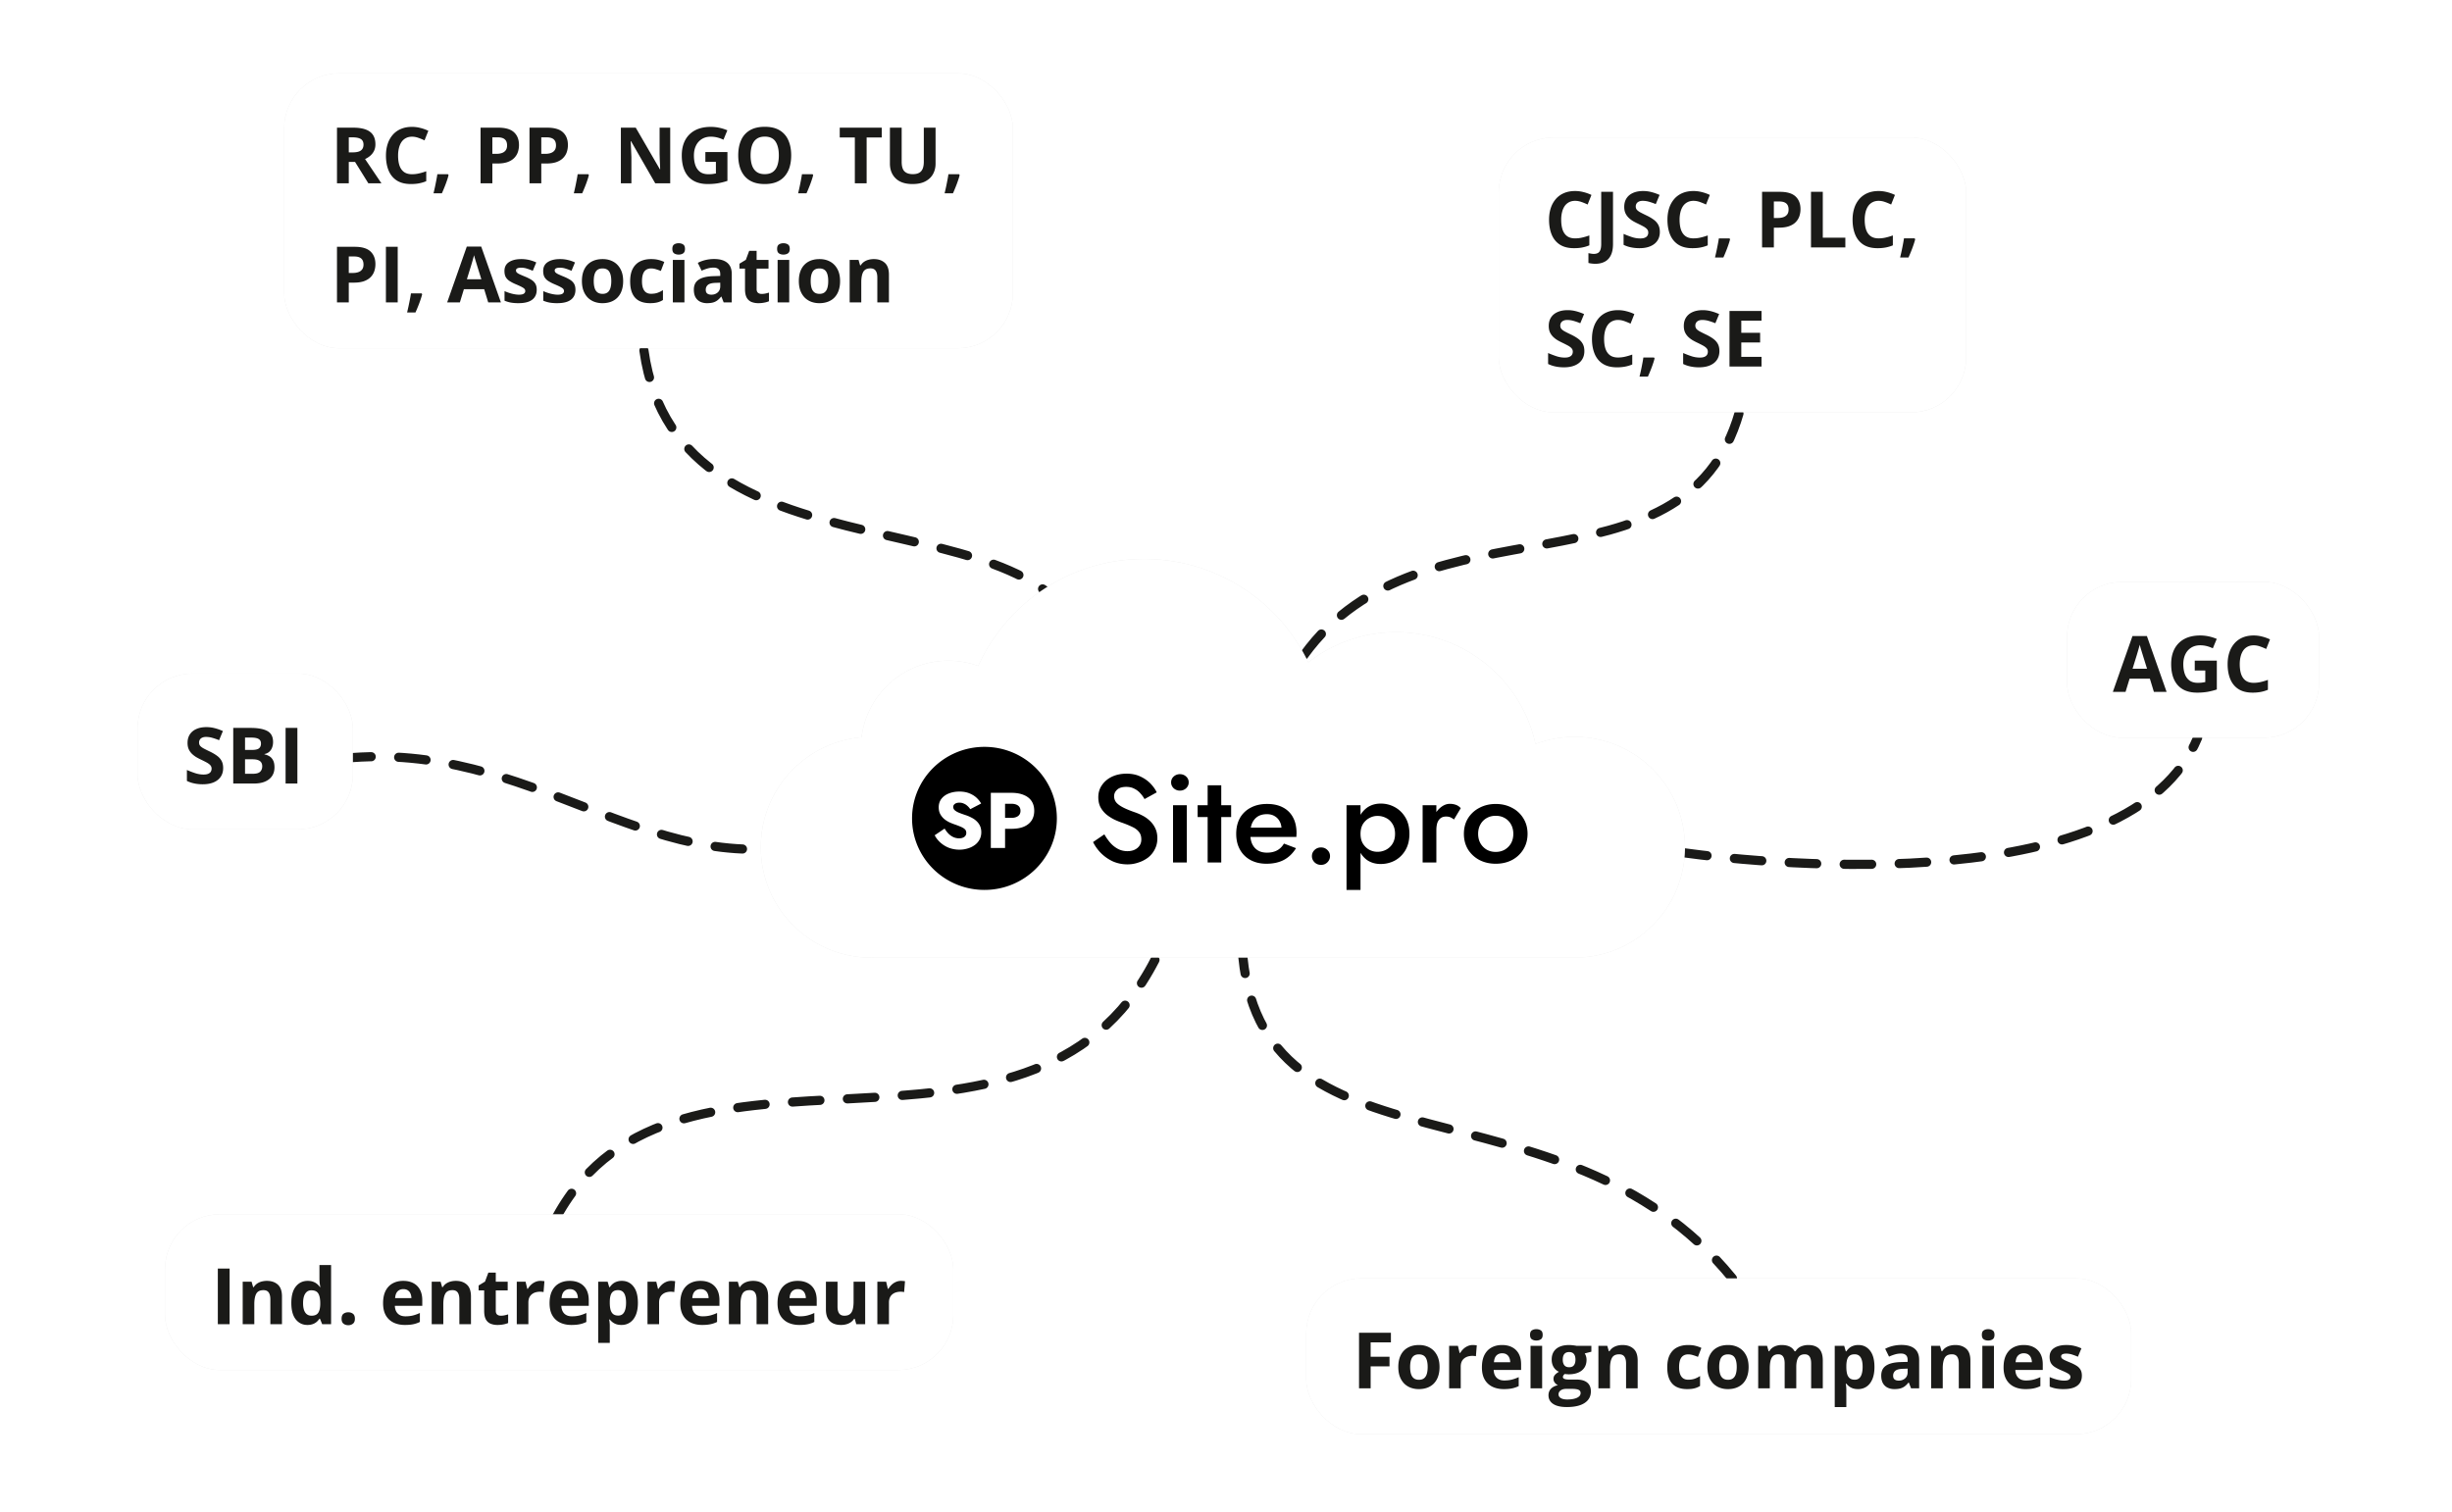 <svg width="535" height="330" fill="none" xmlns="http://www.w3.org/2000/svg"><path d="M271 206.5c3 52.5 69.5 26.5 107 72.5m-256.5-13.5c26-47.5 103-2.5 130.5-56M366.5 186c21.5 3 98.5 10 113-25M75 165.5c41-3.998 66 26.502 101.5 18.501M284.5 143c26-36 83-11 95-53m-239-13.5c7.473 53.5 89.5 29 97 67" stroke="#1A1A18" stroke-width="2" stroke-linecap="round" stroke-dasharray="6 6"/><g filter="url(#veiklos_formos_eng__a)"><rect x="62" y="16" width="159" height="60" rx="12" fill="#474747" fill-opacity=".13"/></g><rect x="62" y="16" width="159" height="60" rx="12" fill="#fff"/><path d="M77.064 27.864c1.1 0 2.008.133 2.722.399.72.265 1.254.666 1.602 1.203.349.537.523 1.215.523 2.034 0 .553-.105 1.038-.315 1.453a3.31 3.31 0 0 1-.83 1.054 4.902 4.902 0 0 1-1.113.705L83.223 40h-2.856l-2.897-4.657H76.1V40h-2.573V27.864h3.537Zm-.183 2.109h-.78v3.279h.83c.852 0 1.46-.142 1.826-.424.37-.288.556-.708.556-1.262 0-.575-.2-.985-.598-1.228-.393-.244-1.004-.365-1.834-.365Zm13.024-.142c-.493 0-.93.097-1.312.291a2.607 2.607 0 0 0-.954.822c-.255.36-.449.794-.581 1.303a6.81 6.81 0 0 0-.2 1.718c0 .858.105 1.591.316 2.2.216.603.548 1.065.996 1.386.448.316 1.026.473 1.735.473.492 0 .985-.055 1.477-.166.498-.11 1.038-.268 1.619-.473v2.159a7.808 7.808 0 0 1-1.586.473c-.52.1-1.104.149-1.75.149-1.252 0-2.28-.257-3.089-.772-.802-.52-1.397-1.245-1.784-2.175-.388-.935-.582-2.025-.582-3.27 0-.919.125-1.76.374-2.524a5.713 5.713 0 0 1 1.096-1.984 4.838 4.838 0 0 1 1.784-1.294c.709-.305 1.522-.457 2.44-.457.604 0 1.207.077 1.81.232.61.15 1.19.357 1.743.623l-.83 2.092c-.453-.216-.91-.404-1.37-.565-.459-.16-.91-.24-1.352-.24Zm7.844 8.193.125.191c-.1.399-.23.828-.39 1.287-.155.46-.327.919-.515 1.378-.183.46-.368.896-.556 1.311h-1.827c.111-.448.219-.918.324-1.41a56.6 56.6 0 0 0 .29-1.453c.095-.476.17-.91.225-1.304h2.324Zm10.982-10.16c1.566 0 2.709.338 3.428 1.013.72.67 1.079 1.594 1.079 2.772 0 .532-.08 1.04-.24 1.528a3.36 3.36 0 0 1-.789 1.286c-.36.377-.841.675-1.444.897-.604.216-1.348.324-2.233.324h-1.104V40h-2.574V27.864h3.877Zm-.133 2.109h-1.17v3.602h.846c.482 0 .9-.063 1.254-.19a1.68 1.68 0 0 0 .822-.598c.193-.271.29-.62.29-1.046 0-.598-.166-1.04-.498-1.328-.332-.294-.847-.44-1.544-.44Zm10.808-2.109c1.566 0 2.709.338 3.428 1.013.719.67 1.079 1.594 1.079 2.772 0 .532-.08 1.04-.241 1.528-.16.481-.423.91-.788 1.286-.36.377-.841.675-1.445.897-.603.216-1.347.324-2.232.324h-1.104V40h-2.574V27.864h3.877Zm-.133 2.109h-1.17v3.602h.846c.482 0 .899-.063 1.254-.19.354-.128.628-.327.821-.598.194-.271.291-.62.291-1.046 0-.598-.166-1.04-.498-1.328-.332-.294-.847-.44-1.544-.44Zm9.089 8.051.125.191c-.1.399-.23.828-.39 1.287-.155.46-.327.919-.515 1.378-.183.46-.368.896-.556 1.311H125.2a54.565 54.565 0 0 0 .614-2.864c.094-.475.169-.91.224-1.303h2.324ZM146.234 40h-3.271l-5.279-9.18h-.075c.023.381.042.766.058 1.153l.05 1.162.05 1.154V40h-2.299V27.864h3.245l5.271 9.09h.058c-.011-.377-.024-.75-.041-1.121l-.05-1.112-.033-1.113v-5.744h2.316V40Zm7.67-6.815h4.814v6.292c-.636.21-1.297.38-1.984.506-.686.122-1.463.183-2.332.183-1.207 0-2.23-.238-3.071-.714-.842-.476-1.481-1.179-1.918-2.108-.437-.93-.656-2.073-.656-3.428 0-1.273.244-2.374.731-3.304a5.146 5.146 0 0 1 2.15-2.158c.946-.51 2.1-.764 3.461-.764.642 0 1.276.07 1.901.207a9.317 9.317 0 0 1 1.702.54l-.855 2.059a6.538 6.538 0 0 0-1.27-.473 5.759 5.759 0 0 0-1.494-.192c-.748 0-1.398.172-1.951.515a3.454 3.454 0 0 0-1.278 1.445c-.299.614-.449 1.339-.449 2.174 0 .792.108 1.494.324 2.109.216.608.556 1.087 1.021 1.436.465.343 1.071.514 1.818.514.365 0 .672-.016.921-.05.255-.038.493-.077.714-.116v-2.531h-2.299v-2.142Zm18.726.73c0 .936-.116 1.788-.348 2.557a5.406 5.406 0 0 1-1.063 1.976c-.47.553-1.068.98-1.793 1.278-.725.293-1.582.44-2.573.44-.991 0-1.848-.147-2.573-.44a4.681 4.681 0 0 1-1.801-1.278c-.471-.554-.822-1.215-1.055-1.984-.232-.77-.348-1.624-.348-2.565 0-1.256.204-2.35.614-3.279a4.688 4.688 0 0 1 1.909-2.175c.858-.514 1.948-.772 3.271-.772 1.317 0 2.399.258 3.245.772a4.66 4.66 0 0 1 1.893 2.175c.415.935.622 2.034.622 3.296Zm-8.857 0c0 .847.106 1.578.316 2.192.216.609.55 1.079 1.004 1.411.454.327 1.041.49 1.76.49.73 0 1.323-.163 1.776-.49.454-.332.783-.802.988-1.411.21-.614.316-1.345.316-2.191 0-1.273-.238-2.275-.714-3.005s-1.259-1.096-2.349-1.096c-.725 0-1.317.166-1.777.498-.454.327-.788.797-1.004 1.411-.21.609-.316 1.34-.316 2.192Zm13.531 4.11.124.19c-.099.399-.229.828-.39 1.287-.155.46-.326.919-.515 1.378-.182.46-.368.896-.556 1.311h-1.826c.111-.448.219-.918.324-1.41.105-.493.202-.977.29-1.453.094-.476.169-.91.224-1.304h2.325ZM189.091 40h-2.573v-9.994h-3.296v-2.142h9.164v2.142h-3.295V40Zm15.041-12.136v7.853c0 .835-.186 1.59-.556 2.266-.366.67-.922 1.2-1.669 1.594-.741.393-1.677.589-2.805.589-1.605 0-2.828-.41-3.669-1.228-.842-.82-1.262-1.904-1.262-3.254v-7.82h2.565v7.43c0 1.001.205 1.704.614 2.108.41.404 1.016.606 1.818.606.564 0 1.021-.097 1.37-.29.354-.194.614-.493.78-.897.166-.404.249-.919.249-1.544v-7.413h2.565Zm5.13 10.16.124.191c-.099.399-.229.828-.39 1.287-.155.46-.326.919-.515 1.378-.182.46-.368.896-.556 1.311h-1.826c.111-.448.219-.918.324-1.41.105-.493.202-.977.29-1.453.094-.476.169-.91.225-1.304h2.324ZM77.404 53.864c1.566 0 2.709.338 3.428 1.013.72.67 1.08 1.594 1.08 2.772a4.84 4.84 0 0 1-.242 1.528 3.35 3.35 0 0 1-.788 1.286c-.36.377-.841.675-1.445.897-.603.216-1.347.324-2.232.324H76.1V66h-2.574V53.864h3.877Zm-.133 2.109h-1.17v3.602h.846c.482 0 .9-.063 1.254-.19a1.67 1.67 0 0 0 .822-.598c.193-.271.29-.62.29-1.046 0-.598-.166-1.04-.498-1.328-.332-.294-.847-.44-1.544-.44ZM84.202 66V53.864h2.573V66h-2.573Zm7.786-1.976.125.191c-.1.399-.23.828-.39 1.287-.155.46-.327.919-.515 1.378-.183.46-.368.896-.556 1.311h-1.826a55.754 55.754 0 0 0 .614-2.864c.094-.475.169-.91.224-1.303h2.324ZM106.523 66l-.88-2.889h-4.424l-.88 2.889h-2.773l4.284-12.185h3.146L109.295 66h-2.772Zm-1.494-5.047-.88-2.822c-.055-.188-.13-.429-.224-.722-.089-.3-.18-.6-.274-.905-.089-.31-.161-.578-.216-.805-.055.227-.133.509-.232.846a93.16 93.16 0 0 1-.274.947l-.191.639-.872 2.822h3.163Zm12.077 2.291c0 .631-.149 1.165-.448 1.602-.293.432-.733.761-1.32.988-.586.221-1.317.332-2.191.332a9.633 9.633 0 0 1-1.668-.124 6.861 6.861 0 0 1-1.395-.416v-2.091a10.13 10.13 0 0 0 1.619.564c.581.144 1.09.216 1.527.216.492 0 .844-.072 1.054-.216.216-.15.324-.343.324-.58a.685.685 0 0 0-.133-.416c-.083-.127-.266-.268-.548-.423-.282-.16-.725-.368-1.328-.623a8.767 8.767 0 0 1-1.436-.739 2.504 2.504 0 0 1-.83-.88c-.177-.343-.266-.777-.266-1.303 0-.857.332-1.502.996-1.934.67-.437 1.564-.656 2.682-.656a7.47 7.47 0 0 1 1.643.175 8.035 8.035 0 0 1 1.619.556l-.764 1.826a12.96 12.96 0 0 0-1.303-.49 4.091 4.091 0 0 0-1.237-.19c-.371 0-.65.05-.838.149a.486.486 0 0 0-.282.456c0 .15.047.283.141.399.099.116.287.246.564.39.282.138.695.318 1.237.54a9.5 9.5 0 0 1 1.37.68c.387.233.686.523.896.872.21.343.315.788.315 1.336Zm8.451 0c0 .631-.15 1.165-.449 1.602-.293.432-.733.761-1.319.988-.587.221-1.317.332-2.192.332a9.64 9.64 0 0 1-1.668-.124 6.88 6.88 0 0 1-1.395-.416v-2.091a10.13 10.13 0 0 0 1.619.564c.581.144 1.09.216 1.527.216.493 0 .844-.072 1.054-.216.216-.15.324-.343.324-.58a.685.685 0 0 0-.133-.416c-.083-.127-.265-.268-.548-.423-.282-.16-.724-.368-1.328-.623a8.809 8.809 0 0 1-1.436-.739 2.513 2.513 0 0 1-.83-.88c-.177-.343-.265-.777-.265-1.303 0-.857.332-1.502.996-1.934.669-.437 1.563-.656 2.681-.656a7.47 7.47 0 0 1 1.643.175 8.014 8.014 0 0 1 1.619.556l-.764 1.826c-.459-.2-.893-.362-1.303-.49a4.091 4.091 0 0 0-1.237-.19c-.37 0-.65.05-.838.149a.486.486 0 0 0-.282.456c0 .15.047.283.141.399.099.116.288.246.564.39a21.6 21.6 0 0 0 1.237.54 9.5 9.5 0 0 1 1.37.68c.387.233.686.523.896.872.21.343.316.788.316 1.336Zm10.409-1.9c0 .774-.105 1.46-.316 2.058a4.05 4.05 0 0 1-.904 1.519c-.393.41-.869.72-1.428.93-.554.21-1.179.315-1.876.315a4.982 4.982 0 0 1-1.801-.315 4 4 0 0 1-1.42-.93 4.334 4.334 0 0 1-.929-1.52c-.216-.597-.324-1.283-.324-2.058 0-1.029.182-1.9.548-2.615a3.757 3.757 0 0 1 1.56-1.626c.675-.371 1.48-.557 2.416-.557.869 0 1.638.186 2.307.557.675.37 1.204.913 1.586 1.627.387.713.581 1.585.581 2.614Zm-6.417 0c0 .608.067 1.12.2 1.535.132.415.34.728.622.938.282.21.65.315 1.104.315.448 0 .811-.105 1.087-.315.283-.21.487-.523.615-.938.133-.415.199-.927.199-1.536 0-.614-.066-1.123-.199-1.527-.128-.41-.332-.717-.615-.922-.282-.204-.65-.307-1.104-.307-.669 0-1.156.23-1.46.69-.299.459-.449 1.148-.449 2.066Zm12.277 4.822c-.918 0-1.701-.166-2.349-.498-.647-.338-1.14-.858-1.477-1.56-.338-.703-.507-1.603-.507-2.698 0-1.135.191-2.059.573-2.773.387-.72.921-1.248 1.602-1.585.686-.338 1.48-.507 2.382-.507.642 0 1.196.064 1.66.191.471.122.88.269 1.229.44l-.747 1.96a11.562 11.562 0 0 0-1.112-.39 3.508 3.508 0 0 0-1.03-.159c-.442 0-.81.105-1.104.316-.293.205-.512.514-.655.93-.144.415-.216.935-.216 1.56 0 .614.077 1.123.232 1.527.155.404.379.706.672.905.294.194.651.29 1.071.29.526 0 .994-.069 1.403-.207.41-.144.808-.343 1.195-.598v2.167a4.148 4.148 0 0 1-1.22.523c-.42.11-.954.166-1.602.166Zm7.512-9.446V66h-2.531v-9.28h2.531Zm-1.261-3.636c.376 0 .7.088.971.266.271.171.407.495.407.97 0 .471-.136.798-.407.98-.271.177-.595.266-.971.266-.382 0-.709-.089-.98-.266-.265-.182-.398-.509-.398-.98 0-.475.133-.799.398-.97.271-.178.598-.266.98-.266Zm7.728 3.445c1.245 0 2.199.271 2.863.813.665.543.997 1.367.997 2.474V66h-1.769l-.489-1.262h-.067a4.67 4.67 0 0 1-.813.814c-.277.21-.595.365-.955.465-.359.1-.797.149-1.311.149a3.367 3.367 0 0 1-1.478-.315 2.35 2.35 0 0 1-1.021-.963c-.249-.438-.373-.99-.373-1.66 0-.986.346-1.71 1.037-2.175.692-.47 1.73-.73 3.113-.78l1.61-.05v-.407c0-.487-.127-.844-.381-1.07-.255-.228-.609-.341-1.063-.341-.448 0-.888.063-1.32.19-.431.128-.863.288-1.295.482l-.838-1.71a7.185 7.185 0 0 1 1.652-.614 8.014 8.014 0 0 1 1.901-.224Zm1.344 5.171-.979.033c-.819.023-1.389.17-1.71.44-.315.271-.473.628-.473 1.071 0 .388.113.664.34.83.227.16.523.24.888.24.543 0 .999-.16 1.37-.48.376-.322.564-.778.564-1.37V61.7Zm9.04 2.449c.277 0 .545-.028.805-.083a7.84 7.84 0 0 0 .789-.208v1.885a4.63 4.63 0 0 1-1.013.299 6.44 6.44 0 0 1-1.312.124 3.995 3.995 0 0 1-1.494-.266 2.123 2.123 0 0 1-1.037-.938c-.249-.448-.374-1.07-.374-1.867V58.62h-1.212v-1.07l1.395-.847.73-1.959h1.619v1.976h2.598v1.9h-2.598v4.475c0 .354.1.62.299.797.205.171.473.257.805.257Zm6.01-7.43V66h-2.532v-9.28h2.532Zm-1.262-3.635c.376 0 .7.088.971.266.271.171.407.495.407.97 0 .471-.136.798-.407.98-.271.177-.595.266-.971.266-.382 0-.708-.089-.979-.266-.266-.182-.399-.509-.399-.98 0-.475.133-.799.399-.97.271-.178.597-.266.979-.266Zm12.36 8.26c0 .774-.105 1.46-.316 2.058a4.05 4.05 0 0 1-.904 1.519c-.393.41-.869.72-1.428.93-.553.21-1.179.315-1.876.315a4.986 4.986 0 0 1-1.801-.315 4 4 0 0 1-1.42-.93 4.334 4.334 0 0 1-.929-1.52c-.216-.597-.324-1.283-.324-2.058 0-1.029.182-1.9.548-2.615a3.757 3.757 0 0 1 1.56-1.626c.675-.371 1.481-.557 2.416-.557.869 0 1.638.186 2.307.557.676.37 1.204.913 1.586 1.627.387.713.581 1.585.581 2.614Zm-6.417 0c0 .608.067 1.12.2 1.535.132.415.34.728.622.938.282.21.65.315 1.104.315.448 0 .811-.105 1.088-.315.282-.21.487-.523.614-.938.133-.415.199-.927.199-1.536 0-.614-.066-1.123-.199-1.527-.127-.41-.332-.717-.614-.922-.283-.204-.651-.307-1.104-.307-.67 0-1.157.23-1.461.69-.299.459-.449 1.148-.449 2.066Zm13.78-4.799c.99 0 1.787.272 2.39.814.603.537.905 1.4.905 2.59V66h-2.532v-5.42c0-.664-.121-1.165-.365-1.503-.238-.337-.614-.506-1.129-.506-.775 0-1.303.263-1.585.788-.282.526-.424 1.284-.424 2.275V66h-2.531v-9.28h1.934l.34 1.187h.141c.199-.321.446-.581.739-.78.299-.2.628-.346.988-.44a4.502 4.502 0 0 1 1.129-.142Z" fill="#1A1A18"/><g filter="url(#veiklos_formos_eng__b)"><rect x="30" y="147" width="47" height="34" rx="12" fill="#474747" fill-opacity=".13"/></g><rect x="30" y="147" width="47" height="34" rx="12" fill="#fff"/><path d="M48.69 167.63c0 .719-.173 1.345-.522 1.876-.349.531-.858.941-1.527 1.228-.664.288-1.472.432-2.424.432-.42 0-.833-.028-1.237-.083a8.487 8.487 0 0 1-1.154-.241 7.163 7.163 0 0 1-1.046-.406v-2.391a20 20 0 0 0 1.793.689c.62.205 1.234.307 1.843.307.42 0 .758-.055 1.013-.166.26-.111.448-.263.564-.457.116-.193.174-.415.174-.664 0-.304-.102-.564-.307-.78-.204-.216-.487-.418-.846-.606-.355-.188-.756-.39-1.204-.606-.282-.133-.59-.293-.921-.481a5.39 5.39 0 0 1-.947-.706 3.391 3.391 0 0 1-.738-1.004c-.188-.399-.283-.875-.283-1.428 0-.725.166-1.345.498-1.859.333-.515.806-.908 1.42-1.179.62-.277 1.35-.415 2.191-.415.631 0 1.232.075 1.801.224.576.144 1.176.354 1.802.631l-.83 2a14.002 14.002 0 0 0-1.503-.523 4.882 4.882 0 0 0-1.353-.19c-.32 0-.595.052-.822.157a1.112 1.112 0 0 0-.688 1.071c0 .288.083.531.248.731.172.193.427.381.764.564.343.183.77.396 1.279.639.62.293 1.148.601 1.585.922.443.315.783.688 1.021 1.12.238.426.357.957.357 1.594Zm2.2-8.766h3.777c1.616 0 2.84.227 3.67.681.83.454 1.244 1.251 1.244 2.391 0 .459-.074.874-.224 1.245a2.26 2.26 0 0 1-.63.913 2.09 2.09 0 0 1-1.013.465v.083c.404.083.77.226 1.096.431.326.199.586.493.78.88.2.382.299.891.299 1.527 0 .736-.18 1.367-.54 1.893-.36.526-.874.93-1.544 1.212-.664.277-1.455.415-2.374.415h-4.54v-12.136Zm2.574 4.806h1.494c.747 0 1.264-.116 1.552-.348.288-.238.432-.587.432-1.046 0-.465-.172-.797-.515-.996-.337-.205-.874-.307-1.61-.307h-1.353v2.697Zm0 2.042v3.163h1.677c.774 0 1.314-.149 1.618-.448.305-.299.457-.7.457-1.204 0-.299-.067-.562-.2-.788-.132-.227-.356-.404-.672-.532-.31-.127-.739-.191-1.286-.191h-1.594ZM62.313 171v-12.136h2.573V171h-2.573Z" fill="#1A1A18"/><g filter="url(#veiklos_formos_eng__c)"><rect x="36" y="265" width="172" height="34" rx="12" fill="#474747" fill-opacity=".13"/></g><rect x="36" y="265" width="172" height="34" rx="12" fill="#fff"/><path d="M47.527 289v-12.136h2.574V289h-2.574Zm10.7-9.455c.99 0 1.788.272 2.39.814.604.537.906 1.4.906 2.59V289H58.99v-5.42c0-.664-.122-1.165-.365-1.503-.238-.337-.615-.506-1.13-.506-.774 0-1.303.263-1.585.788-.282.526-.423 1.284-.423 2.275V289h-2.532v-9.28h1.934l.34 1.187h.142a2.57 2.57 0 0 1 .738-.781 3.25 3.25 0 0 1 .988-.439 4.467 4.467 0 0 1 1.13-.142Zm8.84 9.621c-1.034 0-1.878-.404-2.531-1.212-.648-.813-.971-2.006-.971-3.578 0-1.588.329-2.789.987-3.602.659-.819 1.52-1.229 2.582-1.229.442 0 .833.061 1.17.183.338.122.628.285.872.49.249.205.46.434.63.689h.084a20.537 20.537 0 0 1-.125-.781 8.49 8.49 0 0 1-.066-1.07v-2.972h2.54V289h-1.943l-.49-1.204H69.7c-.16.255-.363.487-.606.698a2.744 2.744 0 0 1-.855.489 3.391 3.391 0 0 1-1.17.183Zm.889-2.017c.691 0 1.178-.205 1.46-.614.288-.415.44-1.038.457-1.868v-.274c0-.902-.138-1.591-.415-2.067-.277-.481-.791-.722-1.544-.722-.559 0-.996.241-1.311.722-.316.482-.474 1.176-.474 2.084 0 .907.158 1.591.474 2.05.32.459.772.689 1.353.689Zm6.574.664c0-.52.14-.885.423-1.096.288-.21.634-.315 1.038-.315.393 0 .73.105 1.012.315.288.211.432.576.432 1.096 0 .498-.144.858-.432 1.079-.282.221-.62.332-1.012.332-.404 0-.75-.111-1.038-.332-.282-.221-.423-.581-.423-1.079Zm13.447-8.268c.858 0 1.597.166 2.216.498.62.327 1.099.803 1.436 1.428.338.626.507 1.389.507 2.291v1.229H86.15c.028.714.24 1.275.639 1.685.404.404.963.606 1.677.606.592 0 1.134-.061 1.627-.183a8.262 8.262 0 0 0 1.519-.548v1.959a6.02 6.02 0 0 1-1.445.498c-.498.105-1.104.158-1.817.158-.93 0-1.755-.172-2.474-.515a3.844 3.844 0 0 1-1.685-1.568c-.404-.703-.606-1.589-.606-2.657 0-1.084.183-1.986.548-2.706.37-.725.885-1.267 1.544-1.627.658-.365 1.425-.548 2.3-.548Zm.017 1.802c-.493 0-.902.157-1.229.473-.32.315-.506.811-.556 1.486h3.553a2.504 2.504 0 0 0-.208-1.005 1.563 1.563 0 0 0-.58-.697c-.255-.172-.582-.257-.98-.257Zm11.471-1.802c.991 0 1.788.272 2.391.814.603.537.905 1.4.905 2.59V289h-2.532v-5.42c0-.664-.122-1.165-.365-1.503-.238-.337-.615-.506-1.13-.506-.774 0-1.302.263-1.585.788-.282.526-.423 1.284-.423 2.275V289h-2.532v-9.28h1.934l.34 1.187h.142c.2-.321.445-.581.739-.781a3.25 3.25 0 0 1 .987-.439 4.467 4.467 0 0 1 1.13-.142Zm9.812 7.604c.277 0 .545-.028.805-.083.266-.055.529-.125.789-.208v1.885a4.714 4.714 0 0 1-1.013.299 6.448 6.448 0 0 1-1.312.124 3.997 3.997 0 0 1-1.494-.266 2.119 2.119 0 0 1-1.037-.938c-.249-.448-.374-1.07-.374-1.867v-4.474h-1.212v-1.071l1.395-.847.73-1.959h1.619v1.976h2.598v1.901h-2.598v4.474c0 .354.099.62.299.797.204.171.473.257.805.257Zm8.658-7.604c.127 0 .273.009.44.025.171.011.309.028.415.05l-.191 2.374a1.514 1.514 0 0 0-.357-.058 3.515 3.515 0 0 0-1.345.1 2.344 2.344 0 0 0-.822.406 1.922 1.922 0 0 0-.581.731c-.138.299-.207.667-.207 1.104V289h-2.532v-9.28h1.917l.374 1.56h.124c.183-.315.41-.603.681-.863.277-.266.589-.476.938-.631a2.75 2.75 0 0 1 1.146-.241Zm6.366 0c.858 0 1.597.166 2.217.498a3.416 3.416 0 0 1 1.436 1.428c.337.626.506 1.389.506 2.291v1.229h-5.985c.028.714.241 1.275.639 1.685.404.404.963.606 1.677.606.592 0 1.134-.061 1.627-.183a8.27 8.27 0 0 0 1.519-.548v1.959a6.022 6.022 0 0 1-1.444.498c-.498.105-1.104.158-1.818.158-.93 0-1.754-.172-2.474-.515a3.846 3.846 0 0 1-1.685-1.568c-.404-.703-.606-1.589-.606-2.657 0-1.084.183-1.986.548-2.706.371-.725.885-1.267 1.544-1.627.658-.365 1.425-.548 2.299-.548Zm.017 1.802c-.493 0-.902.157-1.229.473-.321.315-.506.811-.556 1.486h3.553a2.51 2.51 0 0 0-.208-1.005 1.561 1.561 0 0 0-.581-.697c-.254-.172-.581-.257-.979-.257Zm11.364-1.802c1.046 0 1.889.407 2.531 1.221.648.813.972 2.006.972 3.577 0 1.052-.153 1.937-.457 2.657-.304.713-.725 1.253-1.262 1.618-.536.365-1.154.548-1.851.548-.448 0-.833-.055-1.154-.166a2.959 2.959 0 0 1-.821-.44 3.917 3.917 0 0 1-.59-.581h-.133a7.208 7.208 0 0 1 .133 1.361v3.744h-2.531V279.72h2.058l.357 1.203h.116a3.56 3.56 0 0 1 .606-.689c.238-.21.523-.376.855-.498a3.316 3.316 0 0 1 1.171-.191Zm-.814 2.026c-.443 0-.794.091-1.054.274-.26.182-.451.456-.573.822-.116.365-.18.827-.191 1.386v.274c0 .597.056 1.104.166 1.519.117.415.307.73.573.946.271.216.642.324 1.112.324.388 0 .706-.108.955-.324.249-.216.434-.531.556-.946.127-.421.191-.933.191-1.536 0-.907-.141-1.591-.423-2.05-.283-.46-.72-.689-1.312-.689Zm11.588-2.026c.127 0 .274.009.44.025.172.011.31.028.415.05l-.191 2.374a1.514 1.514 0 0 0-.357-.058 3.486 3.486 0 0 0-1.345.1 2.33 2.33 0 0 0-.821.406 1.912 1.912 0 0 0-.581.731c-.139.299-.208.667-.208 1.104V289h-2.532v-9.28h1.918l.373 1.56h.125c.183-.315.409-.603.681-.863.276-.266.589-.476.938-.631a2.75 2.75 0 0 1 1.145-.241Zm6.367 0c.858 0 1.596.166 2.216.498.62.327 1.099.803 1.436 1.428.338.626.506 1.389.506 2.291v1.229h-5.984c.027.714.24 1.275.639 1.685.404.404.963.606 1.676.606.593 0 1.135-.061 1.627-.183a8.243 8.243 0 0 0 1.519-.548v1.959c-.459.227-.94.393-1.444.498-.498.105-1.104.158-1.818.158-.929 0-1.754-.172-2.473-.515a3.84 3.84 0 0 1-1.685-1.568c-.404-.703-.606-1.589-.606-2.657 0-1.084.182-1.986.547-2.706.371-.725.886-1.267 1.544-1.627.659-.365 1.425-.548 2.3-.548Zm.016 1.802c-.492 0-.902.157-1.228.473-.321.315-.507.811-.556 1.486h3.552a2.492 2.492 0 0 0-.207-1.005 1.561 1.561 0 0 0-.581-.697c-.255-.172-.581-.257-.98-.257Zm11.472-1.802c.991 0 1.787.272 2.391.814.603.537.904 1.4.904 2.59V289h-2.531v-5.42c0-.664-.122-1.165-.366-1.503-.237-.337-.614-.506-1.128-.506-.775 0-1.304.263-1.586.788-.282.526-.423 1.284-.423 2.275V289h-2.532v-9.28h1.934l.34 1.187h.142a2.57 2.57 0 0 1 .738-.781 3.25 3.25 0 0 1 .988-.439 4.467 4.467 0 0 1 1.129-.142Zm9.729 0c.857 0 1.596.166 2.216.498a3.41 3.41 0 0 1 1.436 1.428c.337.626.506 1.389.506 2.291v1.229h-5.985c.028.714.241 1.275.64 1.685.404.404.962.606 1.676.606.592 0 1.135-.061 1.627-.183a8.243 8.243 0 0 0 1.519-.548v1.959c-.459.227-.94.393-1.444.498-.498.105-1.104.158-1.818.158-.93 0-1.754-.172-2.474-.515a3.851 3.851 0 0 1-1.685-1.568c-.404-.703-.606-1.589-.606-2.657 0-1.084.183-1.986.548-2.706.371-.725.886-1.267 1.544-1.627.659-.365 1.425-.548 2.3-.548Zm.016 1.802c-.492 0-.902.157-1.228.473-.321.315-.507.811-.557 1.486h3.553a2.492 2.492 0 0 0-.207-1.005 1.568 1.568 0 0 0-.581-.697c-.255-.172-.581-.257-.98-.257Zm14.717-1.627V289h-1.942l-.34-1.187h-.133a2.55 2.55 0 0 1-.747.772 3.252 3.252 0 0 1-.988.44c-.36.094-.733.141-1.121.141-.664 0-1.242-.116-1.734-.349a2.58 2.58 0 0 1-1.154-1.104c-.271-.498-.407-1.145-.407-1.942v-6.051h2.532v5.42c0 .664.119 1.165.357 1.503.238.337.617.506 1.137.506.515 0 .919-.116 1.212-.349.293-.238.498-.584.614-1.037.122-.46.183-1.019.183-1.677v-4.366h2.531Zm7.836-.175c.128 0 .274.009.44.025.172.011.31.028.415.05l-.191 2.374a1.513 1.513 0 0 0-.356-.058 3.517 3.517 0 0 0-1.345.1 2.327 2.327 0 0 0-.822.406 1.922 1.922 0 0 0-.581.731c-.138.299-.208.667-.208 1.104V289h-2.531v-9.28h1.917l.374 1.56h.124c.183-.315.41-.603.681-.863.277-.266.589-.476.938-.631a2.75 2.75 0 0 1 1.145-.241Z" fill="#1A1A18"/><g filter="url(#veiklos_formos_eng__d)"><rect x="285" y="279" width="180" height="34" rx="12" fill="#474747" fill-opacity=".13"/></g><rect x="285" y="279" width="180" height="34" rx="12" fill="#fff"/><path d="M299.059 303h-2.532v-12.136h6.956v2.109h-4.424v3.129h4.117v2.1h-4.117V303Zm15.033-4.657c0 .775-.105 1.461-.316 2.059a4.048 4.048 0 0 1-.904 1.519 3.821 3.821 0 0 1-1.428.93c-.554.21-1.179.315-1.876.315a4.988 4.988 0 0 1-1.801-.315 4.017 4.017 0 0 1-1.42-.93 4.347 4.347 0 0 1-.93-1.519c-.215-.598-.323-1.284-.323-2.059 0-1.029.182-1.901.548-2.614a3.753 3.753 0 0 1 1.56-1.627c.675-.371 1.48-.557 2.416-.557.868 0 1.638.186 2.307.557.675.37 1.204.913 1.586 1.627.387.713.581 1.585.581 2.614Zm-6.417 0c0 .609.067 1.121.2 1.536.132.415.34.728.622.938.282.21.65.315 1.104.315.448 0 .811-.105 1.087-.315.283-.21.487-.523.615-.938.133-.415.199-.927.199-1.536 0-.614-.066-1.123-.199-1.527-.128-.41-.332-.717-.615-.921-.282-.205-.65-.308-1.104-.308-.669 0-1.156.23-1.46.689-.299.46-.449 1.149-.449 2.067Zm13.688-4.798c.128 0 .274.009.44.025.172.011.31.028.415.05l-.191 2.374a1.514 1.514 0 0 0-.357-.058 3.486 3.486 0 0 0-1.344.1 2.327 2.327 0 0 0-.822.406 1.912 1.912 0 0 0-.581.731c-.138.299-.208.667-.208 1.104V303h-2.531v-9.28h1.917l.374 1.56h.124c.183-.315.41-.603.681-.863.276-.266.589-.476.938-.631a2.75 2.75 0 0 1 1.145-.241Zm6.367 0c.858 0 1.596.166 2.216.498.62.327 1.099.803 1.436 1.428.338.626.507 1.389.507 2.291v1.229h-5.985c.027.714.241 1.275.639 1.685.404.404.963.606 1.677.606.592 0 1.134-.061 1.627-.183a8.27 8.27 0 0 0 1.519-.548v1.959c-.46.227-.941.393-1.445.498-.498.105-1.104.158-1.817.158-.93 0-1.755-.172-2.474-.515a3.84 3.84 0 0 1-1.685-1.568c-.404-.703-.606-1.589-.606-2.657 0-1.084.182-1.986.548-2.706.37-.725.885-1.267 1.544-1.627.658-.365 1.425-.548 2.299-.548Zm.017 1.802c-.493 0-.902.157-1.229.473-.321.315-.506.811-.556 1.486h3.553a2.51 2.51 0 0 0-.208-1.005 1.561 1.561 0 0 0-.581-.697c-.254-.172-.581-.257-.979-.257Zm8.732-1.627V303h-2.532v-9.28h2.532Zm-1.262-3.636c.377 0 .7.089.971.266.272.171.407.495.407.971 0 .47-.135.797-.407.979-.271.177-.594.266-.971.266-.382 0-.708-.089-.979-.266-.266-.182-.399-.509-.399-.979 0-.476.133-.8.399-.971.271-.177.597-.266.979-.266Zm6.641 17c-1.295 0-2.286-.227-2.972-.681-.68-.448-1.021-1.079-1.021-1.892 0-.559.175-1.027.523-1.403.349-.376.861-.645 1.536-.805a1.715 1.715 0 0 1-.681-.54 1.306 1.306 0 0 1-.29-.805c0-.354.102-.647.307-.88.205-.238.501-.47.888-.697a2.513 2.513 0 0 1-1.162-1.013c-.282-.465-.424-1.013-.424-1.643 0-.676.147-1.248.44-1.719.299-.476.731-.838 1.295-1.087.57-.249 1.262-.374 2.076-.374.171 0 .37.011.597.034.227.022.435.047.623.074.193.028.324.05.39.067h3.237v1.286l-1.452.374c.132.205.232.423.298.656.067.232.1.478.1.738 0 .997-.349 1.774-1.046 2.333-.692.553-1.655.83-2.889.83a18.35 18.35 0 0 1-.83-.066 1.16 1.16 0 0 0-.29.315.664.664 0 0 0-.1.349c0 .121.05.224.15.307.105.077.26.138.464.182.211.039.471.059.781.059h1.577c1.018 0 1.793.218 2.324.655.537.437.805 1.079.805 1.926 0 1.085-.453 1.926-1.361 2.524-.902.597-2.2.896-3.893.896Zm.108-1.652c.603 0 1.12-.058 1.552-.174.437-.111.772-.271 1.004-.482a.948.948 0 0 0 .349-.738c0-.233-.069-.418-.207-.557-.133-.132-.338-.226-.615-.282a5.413 5.413 0 0 0-1.046-.083h-1.311c-.31 0-.589.05-.838.15a1.422 1.422 0 0 0-.582.415.994.994 0 0 0-.215.631c0 .348.166.622.498.821.337.2.808.299 1.411.299Zm.407-7.039c.475 0 .824-.147 1.045-.44.222-.293.332-.692.332-1.195 0-.559-.116-.977-.348-1.254-.227-.282-.57-.423-1.029-.423-.465 0-.814.141-1.046.423-.233.277-.349.695-.349 1.254 0 .503.113.902.34 1.195.233.293.584.44 1.055.44Zm11.654-4.848c.99 0 1.787.272 2.39.814.604.537.905 1.4.905 2.59V303h-2.531v-5.42c0-.664-.122-1.165-.366-1.503-.238-.337-.614-.506-1.129-.506-.774 0-1.303.263-1.585.788-.282.526-.423 1.284-.423 2.275V303h-2.532v-9.28h1.934l.34 1.187h.141c.2-.321.446-.581.739-.781a3.25 3.25 0 0 1 .988-.439 4.462 4.462 0 0 1 1.129-.142Zm14.086 9.621c-.918 0-1.701-.166-2.349-.498-.647-.338-1.14-.858-1.477-1.561-.338-.702-.507-1.602-.507-2.697 0-1.135.191-2.059.573-2.773.387-.719.921-1.248 1.602-1.585.686-.338 1.48-.507 2.382-.507.642 0 1.196.064 1.661.191.47.122.879.269 1.228.44l-.747 1.959c-.398-.16-.769-.29-1.112-.39a3.502 3.502 0 0 0-1.03-.158c-.442 0-.81.106-1.104.316-.293.205-.511.514-.655.93-.144.415-.216.935-.216 1.56 0 .614.077 1.123.232 1.527.155.404.379.706.673.905.293.194.65.291 1.07.291.526 0 .994-.069 1.403-.208.41-.144.808-.343 1.196-.597v2.166a4.147 4.147 0 0 1-1.221.523c-.42.111-.954.166-1.602.166Zm13.414-4.823c0 .775-.105 1.461-.315 2.059a4.05 4.05 0 0 1-.905 1.519 3.821 3.821 0 0 1-1.428.93c-.553.21-1.178.315-1.876.315a4.992 4.992 0 0 1-1.801-.315 4.022 4.022 0 0 1-1.419-.93 4.318 4.318 0 0 1-.93-1.519c-.216-.598-.324-1.284-.324-2.059 0-1.029.183-1.901.548-2.614a3.755 3.755 0 0 1 1.561-1.627c.675-.371 1.48-.557 2.415-.557.869 0 1.638.186 2.308.557.675.37 1.203.913 1.585 1.627.388.713.581 1.585.581 2.614Zm-6.416 0c0 .609.066 1.121.199 1.536.133.415.34.728.623.938.282.21.65.315 1.104.315.448 0 .81-.105 1.087-.315.282-.21.487-.523.614-.938.133-.415.2-.927.2-1.536 0-.614-.067-1.123-.2-1.527-.127-.41-.332-.717-.614-.921-.282-.205-.65-.308-1.104-.308-.67 0-1.157.23-1.461.689-.299.46-.448 1.149-.448 2.067Zm19.407-4.798c1.051 0 1.846.272 2.382.814.543.537.814 1.4.814 2.59V303h-2.54v-5.42c0-.664-.114-1.165-.341-1.503-.226-.337-.578-.506-1.054-.506-.669 0-1.145.241-1.427.722-.283.476-.424 1.159-.424 2.05V303h-2.532v-5.42c0-.443-.049-.814-.149-1.113-.1-.299-.252-.523-.456-.672-.205-.149-.468-.224-.789-.224-.47 0-.841.119-1.112.357-.266.232-.457.578-.573 1.037-.111.454-.166 1.01-.166 1.669V303h-2.532v-9.28h1.934l.341 1.187h.141c.188-.321.423-.581.705-.781.288-.199.603-.345.947-.439a3.895 3.895 0 0 1 1.045-.142c.681 0 1.257.111 1.727.332.476.222.841.565 1.096 1.03h.224a2.432 2.432 0 0 1 1.17-1.038 3.98 3.98 0 0 1 1.569-.324Zm10.965 0c1.046 0 1.89.407 2.532 1.221.648.813.971 2.006.971 3.577 0 1.052-.152 1.937-.456 2.657-.305.713-.725 1.253-1.262 1.618-.537.365-1.154.548-1.851.548-.448 0-.833-.055-1.154-.166a2.965 2.965 0 0 1-.822-.44 3.956 3.956 0 0 1-.589-.581h-.133a7.208 7.208 0 0 1 .133 1.361v3.744h-2.532V293.72h2.059l.357 1.203h.116a3.56 3.56 0 0 1 .606-.689c.238-.21.523-.376.855-.498a3.315 3.315 0 0 1 1.17-.191Zm-.813 2.026c-.443 0-.794.091-1.054.274-.26.182-.451.456-.573.822-.116.365-.18.827-.191 1.386v.274c0 .597.055 1.104.166 1.519.116.415.307.73.573.946.271.216.642.324 1.112.324.387 0 .706-.108.955-.324.249-.216.434-.531.556-.946.127-.421.191-.933.191-1.536 0-.907-.141-1.591-.424-2.05-.282-.46-.719-.689-1.311-.689Zm10.21-2.042c1.245 0 2.2.271 2.864.813.664.543.996 1.367.996 2.474V303h-1.768l-.49-1.262h-.066a4.738 4.738 0 0 1-.814.814c-.277.21-.595.365-.955.465-.359.099-.796.149-1.311.149-.548 0-1.04-.105-1.478-.315a2.358 2.358 0 0 1-1.021-.963c-.249-.437-.373-.991-.373-1.66 0-.985.346-1.71 1.037-2.175.692-.471 1.73-.731 3.113-.781l1.611-.049v-.407c0-.487-.128-.844-.382-1.071-.255-.227-.609-.34-1.063-.34-.448 0-.888.063-1.32.191-.431.127-.863.287-1.294.481l-.839-1.71a7.188 7.188 0 0 1 1.652-.614 8.035 8.035 0 0 1 1.901-.224Zm1.345 5.171-.98.033c-.819.023-1.389.169-1.71.44-.315.271-.473.628-.473 1.071 0 .388.113.664.34.83.227.161.523.241.889.241.542 0 .998-.161 1.369-.482.376-.32.565-.777.565-1.369v-.764Zm10.4-5.155c.991 0 1.788.272 2.391.814.603.537.905 1.4.905 2.59V303h-2.532v-5.42c0-.664-.122-1.165-.365-1.503-.238-.337-.614-.506-1.129-.506-.775 0-1.303.263-1.585.788-.283.526-.424 1.284-.424 2.275V303h-2.532v-9.28h1.935l.34 1.187h.141a2.56 2.56 0 0 1 .739-.781 3.25 3.25 0 0 1 .988-.439 4.46 4.46 0 0 1 1.128-.142Zm8.434.175V303h-2.532v-9.28h2.532Zm-1.262-3.636c.377 0 .7.089.972.266.271.171.406.495.406.971 0 .47-.135.797-.406.979a1.74 1.74 0 0 1-.972.266c-.381 0-.708-.089-.979-.266-.266-.182-.399-.509-.399-.979 0-.476.133-.8.399-.971.271-.177.598-.266.979-.266Zm7.753 3.461c.858 0 1.597.166 2.217.498a3.416 3.416 0 0 1 1.436 1.428c.337.626.506 1.389.506 2.291v1.229h-5.985c.028.714.241 1.275.639 1.685.404.404.963.606 1.677.606.592 0 1.134-.061 1.627-.183a8.243 8.243 0 0 0 1.519-.548v1.959a6.022 6.022 0 0 1-1.444.498c-.498.105-1.104.158-1.818.158-.93 0-1.754-.172-2.474-.515a3.846 3.846 0 0 1-1.685-1.568c-.404-.703-.606-1.589-.606-2.657 0-1.084.183-1.986.548-2.706.371-.725.885-1.267 1.544-1.627.659-.365 1.425-.548 2.299-.548Zm.017 1.802c-.493 0-.902.157-1.229.473-.321.315-.506.811-.556 1.486h3.553a2.51 2.51 0 0 0-.208-1.005 1.561 1.561 0 0 0-.581-.697c-.254-.172-.581-.257-.979-.257Zm12.675 4.897c0 .631-.149 1.165-.448 1.602-.293.432-.733.761-1.32.988-.586.221-1.317.332-2.191.332a9.65 9.65 0 0 1-1.669-.124 6.914 6.914 0 0 1-1.394-.416v-2.091c.503.227 1.043.415 1.618.564.581.144 1.091.216 1.528.216.492 0 .844-.072 1.054-.216.216-.149.324-.343.324-.581a.692.692 0 0 0-.133-.415c-.083-.127-.266-.268-.548-.423-.282-.161-.725-.368-1.328-.623a8.727 8.727 0 0 1-1.436-.739c-.371-.249-.648-.542-.83-.88-.177-.343-.266-.777-.266-1.303 0-.857.332-1.502.996-1.934.67-.437 1.564-.656 2.681-.656.576 0 1.124.059 1.644.175a7.997 7.997 0 0 1 1.619.556l-.764 1.826a13.211 13.211 0 0 0-1.303-.49 4.105 4.105 0 0 0-1.237-.191c-.371 0-.65.05-.839.15a.486.486 0 0 0-.282.456c0 .15.047.283.141.399.1.116.288.246.565.39.282.138.694.318 1.237.539.525.216.982.443 1.369.681.388.233.686.523.897.872.21.343.315.788.315 1.336Z" fill="#1A1A18"/><g filter="url(#veiklos_formos_eng__e)"><rect x="451" y="127" width="55" height="34" rx="12" fill="#474747" fill-opacity=".13"/></g><rect x="451" y="127" width="55" height="34" rx="12" fill="#fff"/><path d="m469.957 151-.88-2.889h-4.425l-.88 2.889H461l4.283-12.186h3.146l4.3 12.186h-2.772Zm-1.495-5.047-.879-2.822a37.367 37.367 0 0 0-.225-.722 56.759 56.759 0 0 0-.274-.905c-.088-.31-.16-.578-.215-.805-.056.227-.133.509-.233.846a74.106 74.106 0 0 1-.465 1.586l-.871 2.822h3.162Zm10.41-1.768h4.814v6.292c-.636.21-1.298.379-1.984.506a13.41 13.41 0 0 1-2.332.183c-1.207 0-2.231-.238-3.072-.714-.841-.476-1.48-1.179-1.917-2.108-.437-.93-.656-2.073-.656-3.428 0-1.273.244-2.374.731-3.304a5.146 5.146 0 0 1 2.149-2.158c.947-.51 2.101-.764 3.462-.764a8.8 8.8 0 0 1 1.901.207 9.383 9.383 0 0 1 1.701.54l-.855 2.059a6.507 6.507 0 0 0-1.27-.474 5.766 5.766 0 0 0-1.494-.19c-.747 0-1.397.171-1.95.514a3.463 3.463 0 0 0-1.279 1.445c-.299.614-.448 1.339-.448 2.174 0 .792.108 1.494.324 2.109.216.608.556 1.087 1.021 1.436.465.343 1.071.514 1.818.514.365 0 .672-.016.921-.049a31.7 31.7 0 0 0 .714-.117v-2.531h-2.299v-2.142Zm12.866-3.353c-.493 0-.93.096-1.312.29a2.604 2.604 0 0 0-.954.822c-.255.36-.449.794-.581 1.303a6.805 6.805 0 0 0-.2 1.718c0 .858.106 1.591.316 2.2.216.603.548 1.065.996 1.386.448.316 1.026.473 1.735.473.492 0 .985-.055 1.477-.166.498-.11 1.038-.268 1.619-.473v2.158a7.765 7.765 0 0 1-1.585.474 9.416 9.416 0 0 1-1.752.149c-1.251 0-2.28-.257-3.088-.772-.802-.52-1.397-1.245-1.784-2.175-.388-.935-.582-2.025-.582-3.27 0-.919.125-1.76.374-2.524a5.713 5.713 0 0 1 1.096-1.984 4.843 4.843 0 0 1 1.784-1.295c.709-.304 1.522-.456 2.441-.456a7.24 7.24 0 0 1 1.809.232c.609.15 1.19.357 1.744.623l-.831 2.092a13.77 13.77 0 0 0-1.369-.565c-.459-.16-.91-.24-1.353-.24Z" fill="#1A1A18"/><g filter="url(#veiklos_formos_eng__f)"><rect x="327" y="30" width="102" height="60" rx="12" fill="#474747" fill-opacity=".13"/></g><rect x="327" y="30" width="102" height="60" rx="12" fill="#fff"/><path d="M343.682 43.831c-.492 0-.93.097-1.311.291a2.602 2.602 0 0 0-.955.822c-.255.36-.448.794-.581 1.303a6.807 6.807 0 0 0-.199 1.718c0 .858.105 1.591.315 2.2.216.603.548 1.065.996 1.386.449.316 1.027.473 1.735.473.493 0 .985-.055 1.478-.166.498-.11 1.037-.268 1.618-.473v2.159a7.792 7.792 0 0 1-1.585.473c-.52.1-1.104.149-1.752.149-1.25 0-2.28-.257-3.087-.772-.803-.52-1.398-1.245-1.785-2.175-.388-.935-.581-2.025-.581-3.27 0-.919.124-1.76.373-2.524a5.722 5.722 0 0 1 1.096-1.984 4.831 4.831 0 0 1 1.785-1.294c.708-.305 1.522-.457 2.44-.457.603 0 1.207.077 1.81.232.608.15 1.189.357 1.743.623l-.83 2.092a13.784 13.784 0 0 0-1.37-.565c-.459-.16-.91-.24-1.353-.24Zm4.416 13.738c-.332 0-.622-.019-.871-.058a4.652 4.652 0 0 1-.648-.124v-2.142c.177.039.368.075.573.108.199.039.412.058.639.058.299 0 .567-.058.805-.174.238-.11.426-.324.565-.64.138-.315.207-.769.207-1.36V41.863h2.573V53.22c0 1.04-.163 1.879-.489 2.515-.321.642-.772 1.107-1.353 1.394-.576.294-1.243.44-2.001.44Zm14.062-6.94c0 .72-.175 1.346-.523 1.877-.349.531-.858.94-1.528 1.228-.664.288-1.472.432-2.423.432-.421 0-.833-.028-1.237-.083a8.514 8.514 0 0 1-1.154-.24 7.203 7.203 0 0 1-1.046-.408v-2.39a19.76 19.76 0 0 0 1.793.689 5.85 5.85 0 0 0 1.843.307c.42 0 .758-.055 1.012-.166.261-.11.449-.263.565-.456.116-.194.174-.416.174-.665 0-.304-.102-.564-.307-.78-.205-.216-.487-.418-.847-.606-.354-.188-.755-.39-1.203-.606a14.03 14.03 0 0 1-.922-.481 5.397 5.397 0 0 1-.946-.706 3.406 3.406 0 0 1-.739-1.004c-.188-.399-.282-.874-.282-1.428 0-.725.166-1.345.498-1.86.332-.514.805-.907 1.42-1.178.619-.277 1.35-.415 2.191-.415a7.07 7.07 0 0 1 1.801.224c.576.144 1.176.354 1.802.63l-.831 2.001a13.65 13.65 0 0 0-1.502-.523 4.875 4.875 0 0 0-1.353-.19c-.321 0-.595.052-.822.157-.227.1-.398.244-.514.432a1.159 1.159 0 0 0-.175.64c0 .287.083.53.249.73.172.193.426.381.764.564.343.183.769.396 1.278.64.62.292 1.149.6 1.586.92.442.316.783.69 1.021 1.121.238.426.357.957.357 1.594Zm7.354-6.797c-.492 0-.93.096-1.311.29a2.602 2.602 0 0 0-.955.822c-.255.36-.448.794-.581 1.303a6.807 6.807 0 0 0-.199 1.718c0 .858.105 1.591.315 2.2.216.603.548 1.065.996 1.386.449.316 1.027.473 1.735.473.493 0 .985-.055 1.478-.166.498-.11 1.037-.268 1.618-.473v2.159a7.792 7.792 0 0 1-1.585.473c-.52.1-1.104.149-1.752.149-1.25 0-2.28-.257-3.087-.772-.803-.52-1.398-1.245-1.785-2.175-.387-.935-.581-2.025-.581-3.27 0-.919.124-1.76.373-2.524a5.722 5.722 0 0 1 1.096-1.984 4.84 4.84 0 0 1 1.785-1.294c.708-.305 1.522-.457 2.44-.457.603 0 1.207.077 1.81.232a8.95 8.95 0 0 1 1.743.623l-.83 2.092a13.784 13.784 0 0 0-1.37-.565c-.459-.16-.91-.24-1.353-.24Zm7.844 8.192.125.191c-.1.399-.23.828-.39 1.287-.155.46-.327.919-.515 1.378-.182.46-.368.896-.556 1.311h-1.826a50.566 50.566 0 0 0 .614-2.863c.094-.476.169-.91.224-1.304h2.324Zm10.982-10.16c1.566 0 2.709.338 3.429 1.013.719.67 1.079 1.594 1.079 2.772 0 .532-.081 1.04-.241 1.528-.161.481-.423.91-.789 1.286-.359.377-.841.675-1.444.897-.603.216-1.347.324-2.233.324h-1.104V54h-2.573V41.864h3.876Zm-.132 2.109h-1.171v3.602h.847c.481 0 .899-.063 1.253-.19a1.68 1.68 0 0 0 .822-.598c.194-.271.291-.62.291-1.046 0-.598-.167-1.04-.499-1.328-.332-.294-.846-.44-1.543-.44ZM395.139 54V41.864h2.573v10.011h4.922V54h-7.495Zm14.767-10.169c-.493 0-.93.097-1.312.291a2.607 2.607 0 0 0-.954.822c-.255.36-.449.794-.581 1.303a6.81 6.81 0 0 0-.2 1.718c0 .858.106 1.591.316 2.2.216.603.548 1.065.996 1.386.448.316 1.026.473 1.735.473.492 0 .985-.055 1.477-.166.498-.11 1.038-.268 1.619-.473v2.159a7.81 7.81 0 0 1-1.585.473 9.34 9.34 0 0 1-1.752.149c-1.251 0-2.28-.257-3.088-.772-.802-.52-1.397-1.245-1.785-2.175-.387-.935-.581-2.025-.581-3.27 0-.919.125-1.76.374-2.524a5.706 5.706 0 0 1 1.096-1.984 4.836 4.836 0 0 1 1.784-1.294c.709-.305 1.522-.457 2.441-.457a7.24 7.24 0 0 1 1.809.232 8.94 8.94 0 0 1 1.743.623l-.83 2.092a13.67 13.67 0 0 0-1.369-.565c-.46-.16-.911-.24-1.353-.24Zm7.844 8.193.125.191c-.1.399-.23.828-.391 1.287-.155.46-.326.919-.514 1.378-.183.46-.368.896-.556 1.311h-1.827c.111-.448.219-.918.324-1.41.105-.493.202-.977.291-1.453.094-.476.168-.91.224-1.304h2.324ZM345.691 76.63c0 .72-.174 1.345-.523 1.876-.349.531-.858.94-1.527 1.228-.664.288-1.472.432-2.424.432-.421 0-.833-.028-1.237-.083a8.546 8.546 0 0 1-1.154-.24 7.203 7.203 0 0 1-1.046-.407v-2.391a19.76 19.76 0 0 0 1.793.689 5.85 5.85 0 0 0 1.843.307c.421 0 .758-.055 1.013-.166.26-.11.448-.263.564-.457.116-.193.174-.415.174-.664 0-.304-.102-.564-.307-.78-.204-.216-.487-.418-.846-.606a34.3 34.3 0 0 0-1.204-.606 13.897 13.897 0 0 1-.921-.481 5.404 5.404 0 0 1-.947-.706 3.403 3.403 0 0 1-.738-1.004c-.189-.399-.283-.874-.283-1.428 0-.725.166-1.345.498-1.86.332-.514.806-.907 1.42-1.178.62-.277 1.35-.415 2.191-.415a7.1 7.1 0 0 1 1.802.224c.575.144 1.175.354 1.801.63l-.83 2.001a13.732 13.732 0 0 0-1.503-.523 4.865 4.865 0 0 0-1.353-.19c-.321 0-.595.052-.822.157-.226.1-.398.244-.514.432a1.166 1.166 0 0 0-.174.64c0 .287.083.53.249.73.171.193.426.381.763.564a33.5 33.5 0 0 0 1.279.64c.619.292 1.148.6 1.585.92.443.316.783.69 1.021 1.121.238.426.357.957.357 1.594Zm7.354-6.798a2.86 2.86 0 0 0-1.311.29 2.61 2.61 0 0 0-.955.822c-.254.36-.448.794-.581 1.303a6.807 6.807 0 0 0-.199 1.718c0 .858.105 1.591.315 2.2.216.603.548 1.065.997 1.386.448.316 1.026.473 1.734.473.493 0 .985-.055 1.478-.166.498-.11 1.038-.268 1.619-.473v2.158a7.82 7.82 0 0 1-1.586.474 9.32 9.32 0 0 1-1.751.149c-1.251 0-2.28-.257-3.088-.772-.803-.52-1.398-1.245-1.785-2.175-.387-.935-.581-2.025-.581-3.27 0-.919.125-1.76.374-2.524a5.72 5.72 0 0 1 1.095-1.984 4.848 4.848 0 0 1 1.785-1.294c.708-.305 1.522-.457 2.44-.457.604 0 1.207.077 1.81.232a8.94 8.94 0 0 1 1.743.623l-.83 2.092c-.454-.216-.91-.404-1.37-.565-.459-.16-.91-.24-1.353-.24Zm7.845 8.192.124.191c-.099.399-.229.828-.39 1.287-.155.46-.326.919-.515 1.378-.182.46-.368.896-.556 1.311h-1.826c.111-.448.219-.918.324-1.41.105-.493.202-.978.29-1.453.094-.476.169-.91.224-1.304h2.325Zm14.269-1.394c0 .72-.175 1.345-.523 1.876-.349.531-.858.94-1.528 1.228-.664.288-1.472.432-2.423.432-.421 0-.833-.028-1.237-.083a8.514 8.514 0 0 1-1.154-.24 7.203 7.203 0 0 1-1.046-.407v-2.391a19.76 19.76 0 0 0 1.793.689 5.85 5.85 0 0 0 1.843.307c.42 0 .758-.055 1.012-.166.261-.11.449-.263.565-.457.116-.193.174-.415.174-.664 0-.304-.102-.564-.307-.78-.205-.216-.487-.418-.847-.606-.354-.188-.755-.39-1.203-.606a14.03 14.03 0 0 1-.922-.481 5.397 5.397 0 0 1-.946-.706 3.406 3.406 0 0 1-.739-1.004c-.188-.399-.282-.874-.282-1.428 0-.725.166-1.345.498-1.86.332-.514.805-.907 1.42-1.178.619-.277 1.35-.415 2.191-.415a7.07 7.07 0 0 1 1.801.224c.576.144 1.176.354 1.802.63l-.83 2.001a13.732 13.732 0 0 0-1.503-.523 4.875 4.875 0 0 0-1.353-.19c-.321 0-.595.052-.822.157-.227.1-.398.244-.514.432a1.159 1.159 0 0 0-.175.64c0 .287.083.53.249.73.172.193.426.381.764.564.343.183.769.396 1.278.64.62.292 1.149.6 1.586.92.442.316.783.69 1.021 1.121.238.426.357.957.357 1.594Zm9.189 3.37h-6.99V67.864h6.99v2.109h-4.416v2.664h4.109v2.109h-4.109v3.129h4.416V80Z" fill="#1A1A18"/><g filter="url(#veiklos_formos_eng__g)"><path d="M249.638 122c-16.097 0-29.957 9.574-36.198 23.339a19.028 19.028 0 0 0-6.523-1.144c-9.736 0-17.768 7.294-18.932 16.715-12.319 1.067-21.986 11.403-21.986 23.999 0 13.305 10.787 24.092 24.092 24.092.188 0 .375-.004.561-.008V209h152.827l.079.001.078-.001h1.767v-.069c12.443-.943 22.245-11.338 22.245-24.022 0-13.305-10.785-24.09-24.09-24.091-3.001 0-5.873.55-8.523 1.552-3.082-13.959-15.527-24.401-30.413-24.401a31.014 31.014 0 0 0-19.153 6.584C279.064 131.211 265.426 122 249.638 122Z" fill="#474747" fill-opacity=".13"/></g><path d="M249.638 122c-16.097 0-29.957 9.574-36.198 23.339a19.028 19.028 0 0 0-6.523-1.144c-9.736 0-17.768 7.294-18.932 16.715-12.319 1.067-21.986 11.403-21.986 23.999 0 13.305 10.787 24.092 24.092 24.092.188 0 .375-.004.561-.008V209h152.827l.079.001.078-.001h1.767v-.069c12.443-.943 22.245-11.338 22.245-24.022 0-13.305-10.785-24.09-24.09-24.091-3.001 0-5.873.55-8.523 1.552-3.082-13.959-15.527-24.401-30.413-24.401a31.014 31.014 0 0 0-19.153 6.584C279.064 131.211 265.426 122 249.638 122Z" fill="#fff"/><path d="m240.958 182.092-2.465 1.686a9.384 9.384 0 0 0 1.737 2.419 9.067 9.067 0 0 0 2.576 1.795c.99.435 2.054.652 3.193.652.841 0 1.643-.136 2.409-.408a6.948 6.948 0 0 0 2.101-1.087 5.31 5.31 0 0 0 1.456-1.795c.373-.706.56-1.504.56-2.392 0-.834-.149-1.559-.448-2.175a5.297 5.297 0 0 0-1.176-1.631 6.654 6.654 0 0 0-1.597-1.142 11.494 11.494 0 0 0-1.764-.761c-1.046-.363-1.895-.716-2.549-1.061-.654-.344-1.139-.707-1.456-1.087a2.169 2.169 0 0 1-.449-1.332c0-.544.215-1.015.645-1.414.429-.417 1.101-.626 2.016-.626.654 0 1.223.127 1.709.381.504.236.943.562 1.316.979.374.399.691.834.952 1.305l2.661-1.468c-.317-.671-.775-1.314-1.372-1.931-.598-.616-1.326-1.123-2.185-1.522-.859-.417-1.867-.625-3.025-.625-1.176 0-2.231.217-3.165.652-.915.435-1.643 1.042-2.184 1.822-.542.761-.813 1.649-.813 2.664 0 .888.178 1.649.533 2.284a5.558 5.558 0 0 0 1.344 1.577c.542.417 1.111.77 1.709 1.06.597.272 1.138.489 1.624.652.822.29 1.55.59 2.185.898.634.29 1.12.652 1.456 1.087.355.417.532.97.532 1.659 0 .761-.28 1.377-.84 1.848-.56.472-1.288.707-2.185.707-.728 0-1.4-.154-2.016-.462a6.001 6.001 0 0 1-1.653-1.278 11.624 11.624 0 0 1-1.372-1.93Zm14.567-11.337c0 .489.187.915.56 1.278.392.344.84.516 1.344.516.542 0 .999-.172 1.373-.516.373-.363.56-.789.56-1.278a1.67 1.67 0 0 0-.56-1.278c-.374-.344-.831-.517-1.373-.517a1.98 1.98 0 0 0-1.344.517 1.67 1.67 0 0 0-.56 1.278Zm.42 4.975v12.506h2.997V175.73h-2.997Zm5.366 0v2.583h7.31v-2.583h-7.31Zm2.185-4.35v16.856h2.969V171.38h-2.969Zm12.813 17.128c1.494 0 2.773-.281 3.837-.843 1.065-.58 1.942-1.432 2.633-2.555l-2.633-1.006c-.392.67-.896 1.169-1.512 1.495-.616.326-1.345.489-2.185.489-.784 0-1.447-.163-1.988-.489-.542-.326-.962-.806-1.261-1.441-.28-.634-.411-1.395-.392-2.284 0-.906.14-1.667.42-2.283.299-.617.71-1.088 1.233-1.414.541-.326 1.195-.489 1.96-.489.635 0 1.186.135 1.653.407.485.272.859.653 1.12 1.142.28.49.42 1.07.42 1.74 0 .127-.037.281-.112.462a2.69 2.69 0 0 1-.168.435l.924-1.25h-8.71v2.039h11.315v-.354c.019-.163.028-.317.028-.462 0-1.341-.252-2.483-.756-3.425a5.118 5.118 0 0 0-2.213-2.203c-.952-.507-2.11-.761-3.473-.761s-2.549.272-3.557.816a5.686 5.686 0 0 0-2.353 2.256c-.541.979-.812 2.13-.812 3.453 0 1.305.271 2.447.812 3.426a5.725 5.725 0 0 0 2.297 2.284c1.008.543 2.166.815 3.473.815ZM214.797 163c8.724 0 15.798 6.988 15.798 15.609 0 8.621-7.074 15.611-15.798 15.611-8.725 0-15.797-6.99-15.797-15.611 0-8.62 7.073-15.609 15.797-15.609Zm-5.489 9.755c-.834 0-1.594.137-2.281.412-.674.264-1.214.653-1.619 1.169-.392.515-.589 1.129-.589 1.839 0 .595.117 1.105.35 1.529.233.412.527.768.883 1.066a5.51 5.51 0 0 0 1.122.705c.404.183.761.326 1.067.429.625.218 1.128.412 1.508.584.38.172.656.355.827.55.172.183.258.43.258.739 0 .367-.147.659-.441.876-.295.207-.669.31-1.122.31-.43 0-.841-.086-1.233-.258a3.755 3.755 0 0 1-1.066-.739 5.781 5.781 0 0 1-.865-1.134l-2.17 1.461c.294.573.705 1.1 1.232 1.581a6.11 6.11 0 0 0 1.858 1.151 6.542 6.542 0 0 0 2.335.413 5.96 5.96 0 0 0 1.748-.258 4.745 4.745 0 0 0 1.527-.722 3.5 3.5 0 0 0 1.066-1.186c.27-.481.404-1.025.404-1.632 0-.504-.085-.952-.256-1.341a3.252 3.252 0 0 0-.718-1.03 4.14 4.14 0 0 0-1.029-.757 8.398 8.398 0 0 0-1.27-.568 24.806 24.806 0 0 1-1.545-.549c-.417-.172-.742-.361-.975-.567a.964.964 0 0 1-.331-.723c.001-.263.117-.48.35-.652.233-.183.57-.275 1.012-.275.331 0 .637.063.919.189.294.115.558.281.791.498.245.206.459.453.643.739l2.373-1.237c-.22-.412-.54-.82-.957-1.221-.416-.4-.944-.732-1.581-.996-.625-.263-1.367-.395-2.225-.395Zm6.879.274v12.031h3.108v-4.176h1.36c1.091 0 2.005-.155 2.741-.464.747-.321 1.312-.774 1.692-1.358.38-.596.57-1.295.57-2.097 0-.825-.19-1.529-.57-2.113-.38-.585-.945-1.032-1.692-1.341-.736-.321-1.65-.482-2.741-.482h-4.468Zm4.468 2.39c.626 0 1.116.131 1.472.394.355.264.533.648.533 1.152 0 .492-.177.871-.533 1.135-.356.263-.846.395-1.472.395h-1.36v-3.076h1.36Zm65.592 11.433c0 .508.187.952.56 1.332.392.381.868.571 1.429.571.56 0 1.027-.19 1.4-.571.373-.38.56-.824.56-1.332 0-.526-.187-.97-.56-1.332-.373-.381-.84-.571-1.4-.571-.561 0-1.037.19-1.429.571-.373.362-.56.806-.56 1.332Zm10.604 7.368v-18.488h-3.053v18.488h3.053Zm10.671-12.235c0-1.413-.29-2.6-.869-3.561-.578-.979-1.344-1.731-2.296-2.257a6.335 6.335 0 0 0-3.109-.788c-1.083 0-2.035.272-2.857.816-.803.543-1.428 1.305-1.876 2.283-.449.979-.673 2.148-.673 3.507 0 1.342.224 2.511.673 3.508.448.978 1.073 1.74 1.876 2.283.822.526 1.774.789 2.857.789 1.12 0 2.157-.254 3.109-.761.952-.526 1.718-1.278 2.296-2.257.579-.997.869-2.184.869-3.562Zm-3.137 0c0 .834-.178 1.541-.532 2.121a3.61 3.61 0 0 1-1.401 1.332 4.05 4.05 0 0 1-1.932.463 3.732 3.732 0 0 1-1.737-.435 3.89 3.89 0 0 1-1.4-1.333c-.355-.58-.532-1.296-.532-2.148 0-.851.177-1.567.532-2.147.373-.58.84-1.015 1.4-1.305a3.56 3.56 0 0 1 1.737-.463 4.05 4.05 0 0 1 1.932.463c.579.29 1.046.734 1.401 1.332.354.58.532 1.287.532 2.12Zm9.015-6.253h-2.997v12.507h2.997v-12.507Zm3.837 3.127 1.484-2.474a2.483 2.483 0 0 0-1.064-.734 3.93 3.93 0 0 0-1.317-.218c-.653 0-1.288.236-1.904.707-.598.453-1.092 1.07-1.484 1.849-.374.761-.561 1.64-.561 2.637l1.009.571c0-.598.065-1.115.196-1.55.149-.453.382-.806.7-1.06.317-.254.728-.381 1.232-.381.374 0 .682.055.925.164.261.108.522.271.784.489Zm2.169 3.126c0 1.269.299 2.402.896 3.399a6.552 6.552 0 0 0 2.493 2.311c1.064.544 2.25.816 3.557.816 1.326 0 2.511-.272 3.557-.816a6.353 6.353 0 0 0 2.465-2.311c.616-.997.924-2.13.924-3.399 0-1.286-.308-2.419-.924-3.398a6.16 6.16 0 0 0-2.465-2.284c-1.046-.562-2.231-.843-3.557-.843-1.307 0-2.493.281-3.557.843a6.349 6.349 0 0 0-2.493 2.284c-.597.979-.896 2.112-.896 3.398Zm3.109 0c0-.779.168-1.468.504-2.066a3.55 3.55 0 0 1 1.372-1.386c.579-.327 1.233-.49 1.961-.49s1.382.163 1.96.49a3.553 3.553 0 0 1 1.373 1.386c.336.598.504 1.287.504 2.066 0 .78-.168 1.469-.504 2.067a3.81 3.81 0 0 1-1.373 1.386c-.578.327-1.232.49-1.96.49s-1.382-.163-1.961-.49a3.806 3.806 0 0 1-1.372-1.386c-.336-.598-.504-1.287-.504-2.067Z" fill="#000"/><defs><filter id="veiklos_formos_eng__a" x="48.7" y="2.7" width="185.6" height="86.6" filterUnits="userSpaceOnUse" color-interpolation-filters="sRGB"><feFlood flood-opacity="0" result="BackgroundImageFix"/><feBlend in="SourceGraphic" in2="BackgroundImageFix" result="shape"/><feGaussianBlur stdDeviation="6.65" result="effect1_foregroundBlur_17273_54780"/></filter><filter id="veiklos_formos_eng__b" x="16.7" y="133.7" width="73.6" height="60.6" filterUnits="userSpaceOnUse" color-interpolation-filters="sRGB"><feFlood flood-opacity="0" result="BackgroundImageFix"/><feBlend in="SourceGraphic" in2="BackgroundImageFix" result="shape"/><feGaussianBlur stdDeviation="6.65" result="effect1_foregroundBlur_17273_54780"/></filter><filter id="veiklos_formos_eng__c" x="22.7" y="251.7" width="198.6" height="60.6" filterUnits="userSpaceOnUse" color-interpolation-filters="sRGB"><feFlood flood-opacity="0" result="BackgroundImageFix"/><feBlend in="SourceGraphic" in2="BackgroundImageFix" result="shape"/><feGaussianBlur stdDeviation="6.65" result="effect1_foregroundBlur_17273_54780"/></filter><filter id="veiklos_formos_eng__d" x="271.7" y="265.7" width="206.6" height="60.6" filterUnits="userSpaceOnUse" color-interpolation-filters="sRGB"><feFlood flood-opacity="0" result="BackgroundImageFix"/><feBlend in="SourceGraphic" in2="BackgroundImageFix" result="shape"/><feGaussianBlur stdDeviation="6.65" result="effect1_foregroundBlur_17273_54780"/></filter><filter id="veiklos_formos_eng__e" x="437.7" y="113.7" width="81.6" height="60.6" filterUnits="userSpaceOnUse" color-interpolation-filters="sRGB"><feFlood flood-opacity="0" result="BackgroundImageFix"/><feBlend in="SourceGraphic" in2="BackgroundImageFix" result="shape"/><feGaussianBlur stdDeviation="6.65" result="effect1_foregroundBlur_17273_54780"/></filter><filter id="veiklos_formos_eng__f" x="313.7" y="16.7" width="128.6" height="86.6" filterUnits="userSpaceOnUse" color-interpolation-filters="sRGB"><feFlood flood-opacity="0" result="BackgroundImageFix"/><feBlend in="SourceGraphic" in2="BackgroundImageFix" result="shape"/><feGaussianBlur stdDeviation="6.65" result="effect1_foregroundBlur_17273_54780"/></filter><filter id="veiklos_formos_eng__g" x="152.699" y="108.7" width="228.249" height="113.6" filterUnits="userSpaceOnUse" color-interpolation-filters="sRGB"><feFlood flood-opacity="0" result="BackgroundImageFix"/><feBlend in="SourceGraphic" in2="BackgroundImageFix" result="shape"/><feGaussianBlur stdDeviation="6.65" result="effect1_foregroundBlur_17273_54780"/></filter></defs></svg>